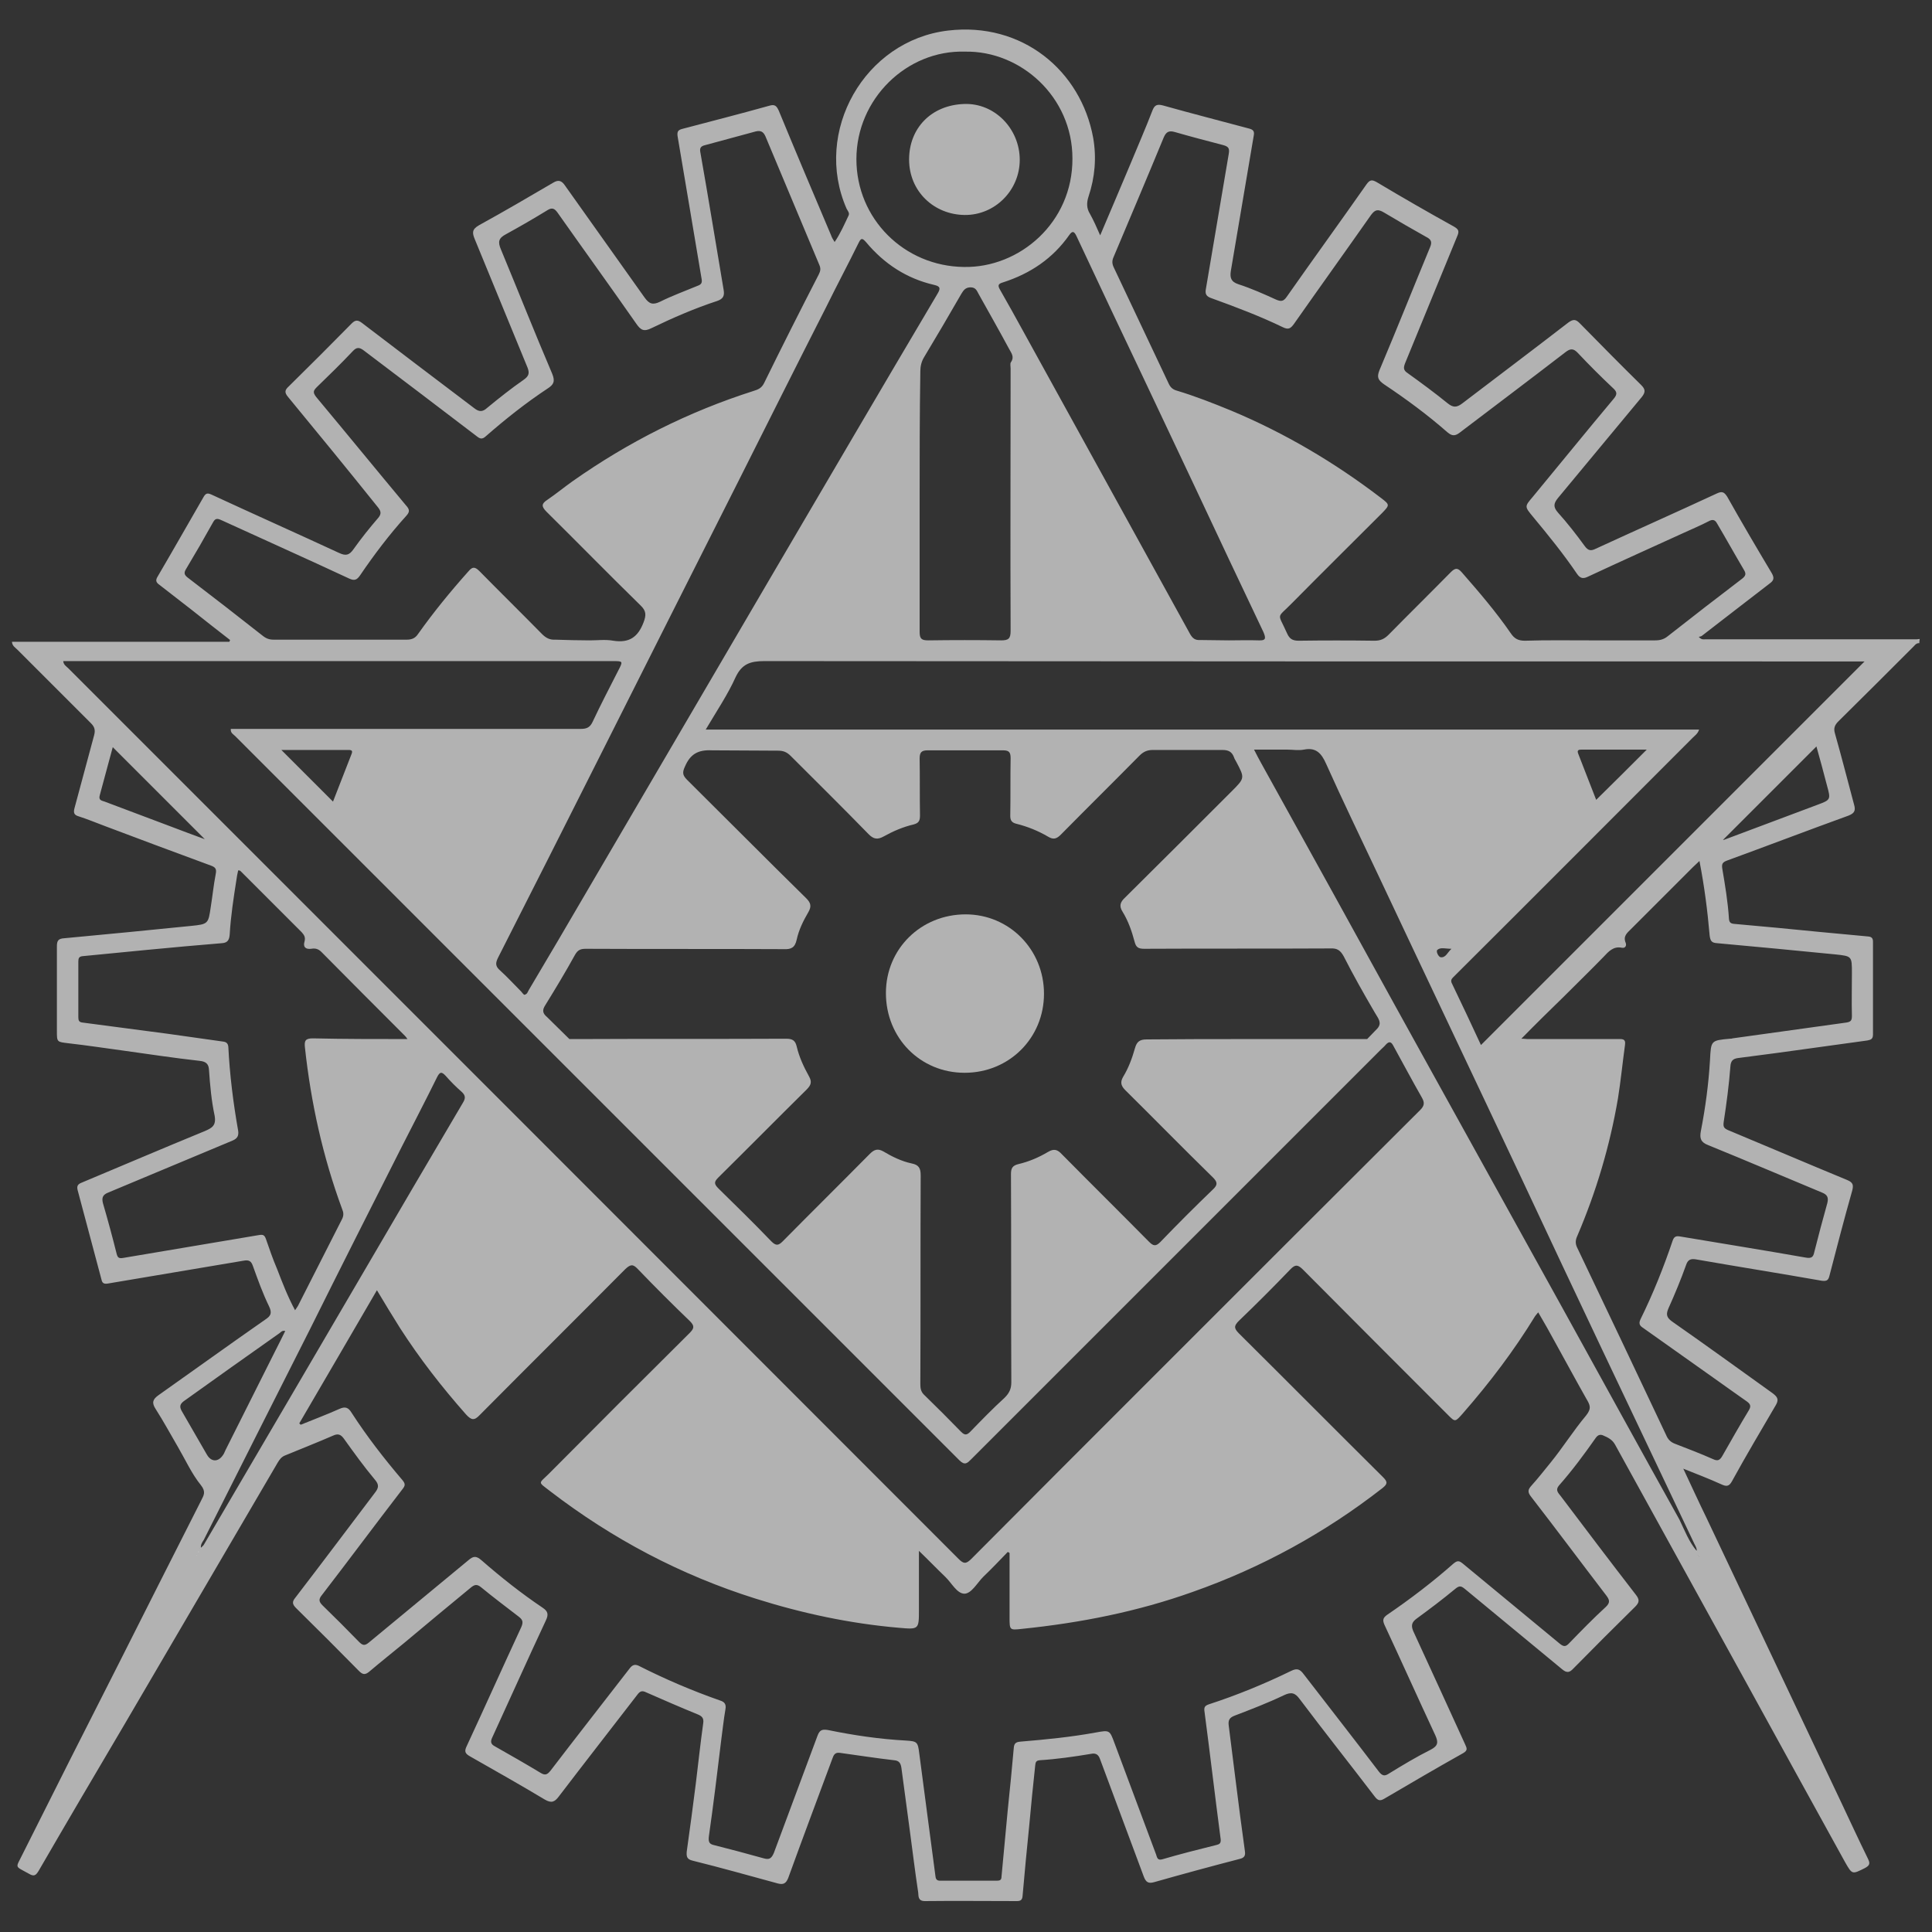 <?xml version="1.0" encoding="utf-8"?>
<!-- Generator: Adobe Illustrator 27.0.0, SVG Export Plug-In . SVG Version: 6.00 Build 0)  -->
<svg version="1.1" id="Ebene_1" xmlns="http://www.w3.org/2000/svg" xmlns:xlink="http://www.w3.org/1999/xlink" x="0px" y="0px"
	 viewBox="0 0 550 550" style="enable-background:new 0 0 550 550;" xml:space="preserve">
<rect x="0" y="0" width="550" height="550" fill="#333333" stroke="none"/>
<style type="text/css">
	.st0{fill:#B2B2B2;}
	.st1{fill:#FEFEFE;}
</style>
<g>
	<path class="st0" d="M546.4,183.1c-1-0.1-1.4,0.8-2,1.3c-7,7-14,14-21,20.9c-1.1,1.1-1.5,2-1,3.6c1.9,6.7,3.6,13.4,5.4,20.1
		c0.5,1.7,0.2,2.5-1.6,3.2c-11.6,4.2-23.1,8.6-34.6,12.8c-1.3,0.5-1.5,1-1.3,2.3c0.8,4.7,1.6,9.5,1.9,14.3c0.1,0.9,0.4,1.3,1.4,1.4
		c8.1,0.7,16.3,1.5,24.4,2.3c4.6,0.4,9.3,0.9,13.9,1.3c1,0.1,1.3,0.6,1.3,1.5c0,8.8,0,17.6,0,26.4c0,1.3-0.6,1.5-1.6,1.7
		c-5.1,0.7-10.1,1.4-15.2,2.1c-7.2,1-14.4,2-21.6,2.9c-1.5,0.2-2.1,0.8-2.2,2.5c-0.4,5.2-1.1,10.5-1.9,15.7
		c-0.2,1.4,0.1,1.8,1.2,2.3c11.3,4.7,22.5,9.5,33.9,14.2c1.7,0.7,1.9,1.4,1.5,3c-2.3,8.1-4.4,16.2-6.5,24.3
		c-0.3,1.2-0.7,1.6-2.2,1.4c-11.9-2.1-23.9-4-35.9-6.1c-1.4-0.2-2.2,0.1-2.7,1.6c-1.5,4.2-3.2,8.3-5,12.3c-0.7,1.6-0.7,2.6,1,3.8
		c9.6,6.7,19.1,13.6,28.6,20.4c1.3,1,1.9,1.7,1,3.3c-4.2,7.2-8.5,14.4-12.5,21.7c-0.9,1.7-1.7,1.6-3.2,0.9
		c-3.3-1.5-6.7-2.8-10.7-4.4c2.4,5.1,4.4,9.5,6.6,14c12.8,27,25.6,54.1,38.4,81.1c2.5,5.3,4.9,10.5,7.5,15.8c0.7,1.4,0.7,2-0.8,2.8
		c-3.6,1.8-3.6,1.9-5.6-1.6c-9.3-16.8-18.5-33.6-27.8-50.5c-12.6-22.8-25.1-45.6-37.7-68.4c-0.8-1.5-2.1-2.1-3.5-2.7
		c-0.8-0.3-1.4-0.1-2,0.7c-3.3,4.7-6.7,9.3-10.5,13.6c-1.1,1.3-0.2,2.1,0.5,3c7.1,9.4,14.2,18.8,21.4,28.1c1.1,1.4,1,2.2-0.2,3.4
		c-5.9,5.8-11.8,11.7-17.6,17.6c-1.1,1.2-1.9,1.3-3.2,0.2c-9.2-7.6-18.4-15.2-27.6-22.8c-1.1-0.9-1.6-1.1-2.8-0.1
		c-3.5,2.9-7.2,5.7-10.9,8.4c-1.4,1-1.8,1.9-1.1,3.6c5,10.8,9.9,21.6,14.8,32.3c0.5,1.1,0.8,1.7-0.6,2.5c-7.5,4.2-15,8.6-22.5,13
		c-1.2,0.7-1.8,0.4-2.6-0.6c-7.1-9.3-14.4-18.5-21.4-27.8c-1.3-1.8-2.4-2.1-4.5-1.1c-4.6,2.2-9.3,4-14,5.8c-1.6,0.6-1.9,1.4-1.7,2.9
		c0.7,5.3,1.3,10.6,2,15.9c0.8,6.6,1.7,13.2,2.6,19.8c0.2,1.3-0.2,1.9-1.5,2.2c-8.1,2.1-16.2,4.3-24.3,6.6c-1.7,0.5-2.4,0-3-1.6
		c-4.1-11.1-8.3-22.2-12.4-33.3c-0.5-1.5-1.3-1.9-2.7-1.6c-4.8,0.8-9.7,1.5-14.5,1.8c-1.1,0.1-1.2,0.6-1.3,1.5
		c-0.6,5.7-1.2,11.4-1.7,17.1c-0.7,6.7-1.3,13.4-1.9,20.1c-0.1,1.1-0.6,1.4-1.6,1.4c-8.7,0-17.5-0.1-26.2,0c-2,0-1.8-1.4-1.9-2.4
		c-0.9-5.9-1.6-11.8-2.4-17.7c-0.8-6-1.6-12-2.4-17.9c-0.2-1.2-0.6-2-2.1-2.1c-5.2-0.6-10.3-1.4-15.4-2.1c-1.5-0.2-1.8,0.7-2.2,1.8
		c-4.2,11.3-8.4,22.5-12.5,33.8c-0.6,1.5-1.3,2-2.9,1.6c-8.1-2.2-16.2-4.5-24.3-6.5c-1.7-0.4-1.8-1.2-1.7-2.6
		c0.9-6.5,1.8-13,2.6-19.5c0.7-5.7,1.3-11.4,2.1-17.1c0.2-1.4-0.4-2-1.7-2.5c-4.9-2-9.7-4.1-14.5-6.2c-1.2-0.6-1.8-0.4-2.6,0.7
		c-7.4,9.6-14.9,19.2-22.3,28.9c-1.2,1.6-2.1,2-4,0.9c-7-4.2-14.1-8.2-21.3-12.3c-1.4-0.8-1.7-1.4-0.9-3
		c5.2-11.2,10.3-22.6,15.5-33.8c0.7-1.6,0.3-2.2-0.9-3.1c-3.5-2.7-7.1-5.4-10.5-8.2c-1.2-1-1.9-0.8-2.9,0
		c-6.3,5.2-12.6,10.4-18.9,15.7c-3.4,2.8-6.8,5.5-10.1,8.3c-1.2,1-1.9,0.8-2.9-0.2c-5.9-6-11.9-12-17.9-17.9c-1.1-1.1-1.2-1.8-0.2-3
		c7.6-9.9,15.1-19.9,22.6-29.8c1.1-1.4,1.3-2.3,0-3.8c-3.1-3.7-5.9-7.6-8.7-11.5c-0.9-1.3-1.7-1.7-3.2-1c-4.6,2-9.2,3.8-13.8,5.7
		c-0.9,0.4-1.4,1.1-1.9,1.9c-14.5,24.8-29.1,49.7-43.6,74.5c-8.2,13.9-16.4,27.8-24.5,41.8c-0.8,1.3-1.3,1.7-2.8,0.8
		c-4.1-2.3-3.8-1.4-1.8-5.5c9-18,18.1-36,27.2-53.9c7.9-15.7,15.8-31.3,23.7-46.9c0.7-1.4,1.4-2.4-0.1-4.3
		c-2.6-3.2-4.4-7.2-6.5-10.8c-2.1-3.6-4.1-7.3-6.4-10.9c-1.1-1.7-0.9-2.7,0.8-3.9c10.2-7.2,20.3-14.5,30.5-21.6c1.5-1,1.9-1.8,1-3.7
		c-1.8-3.7-3.2-7.6-4.6-11.5c-0.5-1.4-1.1-1.8-2.7-1.5c-12.9,2.2-25.7,4.3-38.6,6.5c-1.2,0.2-1.6-0.2-1.8-1.1
		c-2.3-8.5-4.5-17-6.8-25.5c-0.3-1.2,0.1-1.7,1.1-2.1c11.7-4.9,23.4-9.9,35.1-14.7c2.1-0.9,3.3-1.6,2.8-4.4c-0.9-4.2-1.3-8.6-1.6-13
		c-0.1-1.7-0.8-2.4-2.7-2.6c-7.2-0.8-14.4-1.9-21.6-2.9c-5.2-0.7-10.4-1.5-15.7-2.1c-3.3-0.4-3.3-0.3-3.3-3.5c0-8,0-16.1,0-24.1
		c0-1.6,0.4-2.2,2.1-2.3c12-1.1,24-2.3,36-3.5c5-0.5,5-0.6,5.7-5.4c0.5-3.1,0.8-6.2,1.4-9.3c0.3-1.5,0-2-1.4-2.5
		c-10.1-3.7-20.2-7.5-30.3-11.3c-2.4-0.9-4.8-1.9-7.3-2.7c-1.4-0.4-1.5-1.1-1.2-2.3c1.9-6.9,3.7-13.9,5.6-20.8
		c0.4-1.5,0.1-2.4-0.9-3.4c-7-7-14-14-21-21c-0.6-0.6-1.4-1-1.5-2.2c20.7,0,41.3,0,61.9,0c0.1-0.2,0.1-0.3,0.2-0.5
		c-3.6-2.8-7.2-5.6-10.7-8.4c-3.1-2.4-6.3-4.9-9.4-7.3c-1-0.7-1.2-1.3-0.5-2.4c4.4-7.5,8.7-15.1,13.1-22.7c0.6-1,1.1-1.1,2.2-0.6
		c12.1,5.6,24.2,11,36.3,16.6c1.9,0.9,2.9,0.7,4.1-1c2.2-3.1,4.6-6.1,7.1-9c1-1.2,0.7-2-0.2-3.1C99,133.7,90.5,123.3,82,113
		c-1.1-1.3-0.9-2,0.2-3c6-5.9,12-11.9,17.9-17.9c1-1,1.7-1.1,2.9-0.2c10.6,8.1,21.3,16.2,32,24.3c1.4,1.1,2.4,1.1,3.7-0.1
		c3.4-2.8,6.8-5.5,10.4-8c1.4-1,1.7-1.8,1.1-3.4c-5-12.2-10-24.3-15-36.5c-0.8-1.9-0.9-2.9,1.2-4.1c7.1-3.9,14.1-8,21.1-12.1
		c1.5-0.9,2.4-0.6,3.4,0.9c7.5,10.6,15.1,21.2,22.6,31.8c1.3,1.8,2.3,2.2,4.4,1.2c3.4-1.7,7-3,10.6-4.5c1.1-0.4,1.5-0.8,1.2-2.2
		c-2.3-13.5-4.5-27-6.8-40.4c-0.2-1.4,0.2-1.8,1.3-2.1c8.3-2.2,16.6-4.3,24.8-6.6c1.6-0.5,2.1,0.1,2.7,1.4
		c4.9,11.9,9.9,23.7,14.9,35.5c0.2,0.6,0.5,1.1,1,1.9c1.7-2.5,2.8-5.1,4-7.6c0.3-0.7-0.3-1.3-0.6-1.9c-9.6-21.9,5.1-47.9,28.9-50.7
		c21.1-2.5,37.8,11.4,41.3,30.5c1,5.7,0.5,11.3-1.3,16.7c-0.6,1.8-0.6,3.4,0.4,5c1,1.8,1.9,3.8,2.9,6.1c3-7,5.8-13.7,8.6-20.3
		c2.1-5.1,4.3-10.1,6.3-15.3c0.6-1.5,1.3-1.8,2.9-1.4c8.2,2.3,16.4,4.4,24.6,6.6c1.1,0.3,1.6,0.7,1.3,2.1
		c-2.2,12.8-4.3,25.6-6.5,38.4c-0.3,1.9,0,3.1,2.1,3.8c3.7,1.2,7.3,2.8,10.8,4.4c1.4,0.6,2.1,0.5,3-0.8c7.5-10.7,15.2-21.3,22.7-32
		c1-1.4,1.6-1.4,3-0.6c7.2,4.3,14.5,8.5,21.9,12.6c1.2,0.7,1.6,1.2,1,2.6c-5,12.1-9.9,24.2-14.9,36.3c-0.5,1.3-0.5,2,0.7,2.8
		c3.9,2.8,7.7,5.6,11.4,8.6c1.5,1.2,2.5,1.3,4.1,0.1c10.1-7.7,20.2-15.3,30.3-23.1c1.4-1,2.1-0.9,3.2,0.2
		c5.8,5.9,11.6,11.8,17.5,17.6c1.2,1.2,1.3,2,0.2,3.4c-8,9.6-15.9,19.2-23.9,28.8c-1.2,1.5-1.4,2.5,0,4.1c2.7,3,5.2,6.2,7.6,9.5
		c1,1.4,1.8,1.5,3.2,0.8c11.5-5.3,23-10.4,34.4-15.7c1.5-0.7,2.1-0.5,3,0.9c4.1,7.3,8.4,14.6,12.7,21.8c0.8,1.4,0.5,2.1-0.6,2.9
		c-6.4,4.9-12.8,9.9-19.3,14.9c-0.2,0.2-0.6,0.2-0.9,0.3c0.8,0.9,1.4,0.7,1.8,0.7c20.1,0,40.2,0,60.2,0c0.3,0,0.6-0.1,0.9-0.1
		C546.4,182.5,546.4,182.8,546.4,183.1z M57.2,440.6c0.3-0.3,0.6-0.5,0.8-0.8c7.9-13.5,15.9-27.1,23.8-40.6
		c11.9-20.3,23.8-40.7,35.7-61c4.8-8.1,9.5-16.2,14.3-24.3c0.8-1.3,0.7-2.1-0.4-3.1c-1.6-1.4-3.1-2.9-4.5-4.5
		c-1.2-1.3-1.7-1.2-2.5,0.4c-3.3,6.7-6.7,13.2-10.1,19.9c-8.7,17.2-17.4,34.4-26,51.7c-10.1,20-20.2,40-30.3,60.1
		C57.6,439,57.1,439.7,57.2,440.6c-0.2,0-0.4,0.1-0.2,0.3C57.1,440.8,57.1,440.7,57.2,440.6z M483,441.5c0,0.1,0,0.1,0.1,0.2
		c0,0,0.1,0,0.1,0C483.1,441.7,483,441.6,483,441.5c0.1-0.7-0.3-1.3-0.6-1.9c-8.8-18.5-17.6-37.1-26.4-55.6c-7.6-16-15.1-32-22.6-48
		c-13.7-29.1-27.5-58.1-41.2-87.2c-4.9-10.4-10-20.9-14.7-31.4c-1.3-2.9-2.8-4.7-6.3-4c-1.6,0.3-3.2,0-4.8,0c-3,0-6,0-9.4,0
		c0.8,1.6,1.4,2.7,2,3.8c4.3,7.8,8.6,15.5,12.9,23.3c11.2,20.2,22.3,40.5,33.5,60.7c13.2,23.9,26.5,47.8,39.7,71.7
		c11,19.9,21.9,39.8,33,59.7C479.6,435.7,480.8,438.9,483,441.5z M85.2,405.2c0.1,0.1,0.3,0.3,0.4,0.4c3.7-1.5,7.4-2.9,11-4.5
		c1.7-0.8,2.6-0.4,3.5,1.1c4.4,6.8,9.3,13.1,14.5,19.2c0.8,1,0.8,1.5,0,2.5c-7.7,10-15.2,20.1-22.9,30.1c-1,1.2-1,1.9,0.1,3
		c3.5,3.4,7,6.9,10.4,10.4c1,1,1.6,1.2,2.8,0.2c9.4-7.8,18.9-15.6,28.3-23.4c1.4-1.2,2.2-1.4,3.8,0c5.5,4.8,11.3,9.4,17.4,13.5
		c1.5,1,1.7,1.9,0.9,3.6c-5.2,11.1-10.2,22.3-15.3,33.4c-0.5,1.1-0.4,1.8,0.7,2.4c4.4,2.5,8.8,5,13.1,7.6c1.3,0.8,1.9,0.5,2.8-0.6
		c7.5-9.8,15.1-19.5,22.6-29.2c0.7-0.9,1.4-1.2,2.5-0.7c7.5,3.8,15.2,7.1,23.2,9.9c1.3,0.4,1.8,1.1,1.5,2.6
		c-0.5,2.9-0.8,5.9-1.2,8.8c-1.1,9.1-2.2,18.2-3.5,27.3c-0.2,1.7,0.2,2.2,1.6,2.5c4.7,1.2,9.3,2.4,13.9,3.7c1.7,0.5,2.3,0.1,3-1.5
		c4.1-11.1,8.3-22.2,12.4-33.3c0.6-1.6,1.2-2,3-1.7c7.3,1.5,14.7,2.6,22.2,3c3.2,0.2,3.4,0.4,3.8,3.7c1.5,11.7,3.1,23.3,4.6,34.9
		c0.1,1,0.5,1.3,1.4,1.3c5.4,0,10.7,0,16.1,0c0.8,0,1.3-0.2,1.3-1.1c0.6-6.4,1.2-12.8,1.8-19.2c0.6-5.8,1.2-11.7,1.7-17.5
		c0.1-1.4,0.7-1.7,2-1.8c7.2-0.6,14.3-1.3,21.4-2.6c3.9-0.7,3.9-0.7,5.3,3.1c3.9,10.5,7.9,21.1,11.8,31.6c0.3,0.9,0.4,1.8,1.8,1.4
		c5.1-1.5,10.3-2.8,15.5-4.1c0.8-0.2,1.2-0.5,1.1-1.6c-1.6-12.1-3-24.2-4.6-36.3c-0.2-1.3,0.1-1.7,1.2-2.1c8-2.6,15.8-5.8,23.4-9.5
		c1.8-0.9,2.6-0.5,3.7,1c7.1,9.2,14.3,18.4,21.3,27.6c1,1.3,1.7,1.4,2.9,0.6c3.9-2.4,7.9-4.8,11.9-6.8c2.1-1.1,2.2-2.1,1.3-4.1
		c-4.9-10.5-9.6-21-14.5-31.5c-0.6-1.4-0.3-2,0.8-2.8c6.6-4.5,12.9-9.3,18.9-14.6c1.1-0.9,1.6-0.8,2.6,0
		c9.2,7.6,18.4,15.2,27.6,22.8c1.2,1,1.8,0.9,2.8-0.2c3.4-3.5,6.7-6.9,10.3-10.2c1.4-1.3,1.1-2.1,0.1-3.4
		c-7.2-9.4-14.2-18.8-21.4-28.1c-1-1.3-0.8-2,0.2-3.1c1.9-2.1,3.6-4.3,5.4-6.5c3.5-4.3,6.5-9.1,10.1-13.4c1.7-2.1,1.1-3.1,0.1-4.8
		c-3-5.3-5.9-10.7-8.9-16.1c-1.5-2.8-3.1-5.6-4.8-8.5c-0.4,0.5-0.7,0.8-0.9,1.1c-6,9.8-12.9,18.9-20.5,27.6
		c-2.3,2.6-2.2,2.6-4.4,0.4c-13.7-13.7-27.4-27.4-41.1-41.2c-1.4-1.4-2.2-1.7-3.7-0.1c-4.8,5-9.7,9.9-14.6,14.6
		c-1.4,1.4-1.5,2.1,0,3.6c13.7,13.6,27.3,27.3,41,40.9c1.3,1.3,1.4,1.9-0.1,3.1c-16.4,12.8-34.5,22.7-54.1,29.6
		c-15.7,5.6-31.9,8.8-48.5,10.5c-3.6,0.4-3.6,0.4-3.6-3.3c0-6.1,0-12.2,0-18.3c-0.2-0.1-0.3-0.2-0.5-0.3c-2.3,2.4-4.6,4.8-7,7.1
		c-1.7,1.7-3.3,4.7-5.3,4.8c-2.2,0-3.7-3.1-5.5-4.8c-2.4-2.3-4.7-4.7-7.5-7.4c0,6,0,11.3,0,16.7c0,5.7,0,5.7-5.7,5.2
		c-13.9-1.2-27.5-4.1-40.8-8.3c-21.3-6.7-40.8-17-58.5-30.6c-3.6-2.8-3.3-2-0.3-5c13.3-13.4,26.6-26.7,40-40c1.3-1.3,1.5-2,0.1-3.4
		c-5-4.8-10-9.8-14.8-14.8c-1.4-1.5-2.1-1.4-3.6,0c-13.8,13.9-27.6,27.6-41.4,41.5c-1.6,1.7-2.4,1.5-3.9-0.1
		c-6.9-7.8-13.2-15.9-18.8-24.6c-2.2-3.5-4.4-7.1-6.6-10.8C100,379.9,92.6,392.5,85.2,405.2z M355.8,295.8c9.1,0,33.4,0,33.4,0
		l2.9-3c1.4-1.6,0.3-2.8-0.7-4.5c-3.1-5.3-6.1-10.6-8.9-16.1c-0.9-1.6-1.8-2.3-3.7-2.2c-17.7,0.1-35.4,0-53.1,0.1
		c-1.6,0-2.3-0.4-2.7-2c-0.8-3-1.8-5.9-3.4-8.5c-1.1-1.7-0.7-2.8,0.7-4.1c10.1-10,20.2-20.1,30.3-30.2c3.8-3.8,3.8-3.8,1.3-8.5
		c-0.2-0.4-0.5-0.8-0.6-1.2c-0.6-1.6-1.6-2.1-3.3-2.1l-19.8,0c-1.6,0-2.7,0.5-3.8,1.6c-7.4,7.5-15,15-22.4,22.5
		c-1.2,1.2-2.1,1.5-3.6,0.6c-2.9-1.7-5.9-2.9-9.1-3.7c-1.2-0.3-1.7-0.9-1.7-2.2c0.1-5.5,0-11,0.1-16.5c0-1.7-0.5-2.2-2.2-2.2
		l-21.4,0c-1.9,0-2.3,0.7-2.3,2.4c0.1,5.4,0,10.7,0.1,16.1c0,1.5-0.3,2.2-1.8,2.6c-3,0.7-5.8,1.9-8.5,3.4c-1.8,1-2.9,0.8-4.3-0.6
		c-7.3-7.5-14.8-14.9-22.2-22.3c-1.1-1.1-2.1-1.5-3.6-1.5l-18.8-0.1c-4-0.2-6.2,1.1-7.7,4.6c-0.8,1.7-0.7,2.5,0.6,3.8
		c11.3,11.2,22.5,22.5,33.9,33.7c1.3,1.3,1.6,2.3,0.6,4c-1.4,2.4-2.7,5-3.3,7.8c-0.5,2.3-1.6,2.8-3.7,2.7c-18.8-0.1-37.5,0-56.3-0.1
		c-1.5,0-2.3,0.3-3.1,1.7c-2.7,4.9-5.6,9.7-8.5,14.4c-0.9,1.4-0.7,2.3,0.5,3.3l6.4,6.3h2.6c19.7-0.1,39.4,0,59.1-0.1
		c1.8,0,2.6,0.5,3,2.2c0.7,3,2,5.8,3.5,8.5c0.9,1.6,0.6,2.5-0.7,3.8c-8.4,8.3-16.7,16.7-25.1,25c-1.2,1.2-1.3,1.8,0,3.1
		c5.1,5,10.2,10,15.1,15.1c1.3,1.3,2,1.2,3.2,0c8.2-8.3,16.6-16.6,24.8-24.9c1.3-1.3,2.3-1.6,3.9-0.7c2.5,1.5,5.2,2.8,8,3.4
		c2.1,0.4,2.6,1.4,2.6,3.4c-0.1,19.8,0,39.5-0.1,59.3c0,1.2,0.1,2.2,1,3.1c3.6,3.5,7.1,7,10.6,10.6c1,1,1.6,1,2.6,0
		c3.2-3.3,6.4-6.6,9.8-9.7c1.3-1.3,1.9-2.5,1.9-4.4c-0.1-19.8,0-39.5-0.1-59.3c0-1.7,0.5-2.4,2.1-2.8c3-0.7,5.8-1.9,8.5-3.5
		c1.7-1,2.7-0.6,3.9,0.7c8.2,8.3,16.6,16.6,24.8,24.9c1.2,1.2,1.9,1.4,3.2,0.1c4.9-5.1,9.9-10.1,15-15c1.4-1.3,1.3-2.1,0-3.4
		c-8.4-8.2-16.6-16.6-24.9-24.8c-1.2-1.2-1.6-2.2-0.7-3.8c1.6-2.6,2.6-5.4,3.4-8.2c0.5-1.8,1.3-2.5,3.3-2.5
		C336,295.8,345.9,295.8,355.8,295.8z M18,188.2c0.1,1.1,0.9,1.5,1.4,2c84.5,84.5,169,169,253.5,253.6c1.4,1.4,2.1,1.5,3.6,0
		c17.1-17.2,34.3-34.4,51.5-51.6c25.4-25.4,50.8-50.8,76.3-76.2c1.2-1.2,1.3-2.1,0.5-3.5c-2.8-4.9-5.4-9.8-8.1-14.7
		c-0.6-1.2-1.2-1.5-2.2-0.4c-0.4,0.5-0.9,0.9-1.3,1.3c-38.9,38.9-77.8,77.8-116.7,116.7c-1.1,1.1-1.8,1.9-3.4,0.3
		C204.4,347,135.7,278.3,66.9,209.5c-0.5-0.5-1.3-0.8-1.2-2c0.9,0,1.8,0,2.7,0c32.3,0,64.7,0,97,0c1.7,0,2.6-0.5,3.3-2
		c2.3-4.9,4.8-9.7,7.3-14.6c1.4-2.7,1.4-2.7-1.6-2.7c-51.4,0-102.8,0-154.2,0C19.5,188.2,18.8,188.2,18,188.2z M452.6,182.3
		c6.2,0,12.4,0,18.6,0c1.4,0,2.5-0.3,3.6-1.2c7-5.5,14.1-11,21.2-16.4c1-0.8,1.1-1.4,0.5-2.4c-2.6-4.4-5.1-8.9-7.7-13.3
		c-0.6-1.1-1.3-1.2-2.4-0.6c-2.3,1.2-4.7,2.2-7.1,3.3c-9,4.1-18.1,8.2-27.1,12.4c-1.4,0.7-2.3,0.7-3.3-0.8
		c-3.8-5.6-8.1-10.9-12.5-16.2c-2.4-2.9-2.4-2.9-0.1-5.6c7.7-9.3,15.3-18.7,23.1-28c1.2-1.4,0.8-2.1-0.3-3.1
		c-3.4-3.2-6.7-6.5-9.9-9.9c-1.3-1.4-2.2-1.3-3.6-0.2c-10,7.7-20.1,15.3-30.1,22.9c-1.3,1-2.2,0.9-3.4-0.1
		c-5.7-5-11.8-9.5-18.1-13.7c-1.7-1.2-2.1-2-1.3-4c4.9-11.6,9.6-23.4,14.4-35c0.6-1.4,0.4-2.2-1-2.9c-4.1-2.3-8.1-4.6-12.1-7
		c-1.7-1-2.5-0.9-3.7,0.7c-7.3,10.4-14.7,20.7-22,31.1c-0.9,1.2-1.5,1.6-3,0.9c-6.6-3.2-13.5-5.8-20.4-8.3c-1.5-0.5-1.9-1.2-1.6-2.7
		c2.2-12.8,4.3-25.6,6.5-38.4c0.3-1.7-0.2-2.1-1.6-2.5c-4.6-1.2-9.2-2.4-13.7-3.7c-1.7-0.5-2.5-0.1-3.2,1.5
		c-4.7,11.4-9.5,22.7-14.3,34.1c-0.5,1.1-0.4,2,0.1,3c5.2,11,10.4,22,15.6,33c0.5,1.1,1.2,1.7,2.3,2c5.3,1.6,10.4,3.6,15.5,5.7
		c15.3,6.4,29.5,14.8,42.7,24.9c2.5,1.9,2.4,2,0.3,4.2c-8.6,8.6-17.2,17.1-25.7,25.7c-4.5,4.6-4.1,2.5-1.4,8.6
		c0.7,1.6,1.6,2.1,3.3,2.1c7.2-0.1,14.4-0.1,21.6,0c1.7,0,2.8-0.5,4-1.7c5.9-6,11.8-11.8,17.7-17.8c1.3-1.3,2-1.3,3.2,0.1
		c4.9,5.6,9.7,11.2,13.9,17.3c1,1.5,2.1,2.1,4,2.1C440.2,182.2,446.4,182.3,452.6,182.3z M167.9,182.3c2.2,0,4.5-0.3,6.7,0.1
		c4.5,0.7,7-1,8.6-5.2c0.8-2.1,0.8-3.3-0.9-4.9c-9-8.8-17.8-17.8-26.7-26.6c-1.5-1.5-1.5-2.3,0.2-3.4c2.5-1.7,4.8-3.6,7.2-5.3
		c15.9-11.2,33-19.8,51.5-25.7c1.3-0.4,2.3-0.8,3-2.2c5.1-10.4,10.3-20.7,15.6-31c0.5-1,0.6-1.7,0.1-2.8
		C228.1,63.1,223,51,217.9,38.8c-0.6-1.3-1.3-1.7-2.7-1.4c-4.8,1.3-9.6,2.6-14.4,3.9c-1.3,0.3-1.7,0.8-1.4,2.2c2.3,13,4.4,26,6.6,39
		c0.3,1.7-0.1,2.6-1.9,3.2c-6.4,2.1-12.6,4.8-18.6,7.7c-2.2,1.1-3.1,0.6-4.4-1.3c-7.4-10.6-15-21.1-22.4-31.6
		c-0.8-1.1-1.5-1.5-2.8-0.7c-3.9,2.4-7.9,4.7-11.9,6.9c-2.1,1.1-2.3,2.2-1.4,4.3c4.9,11.8,9.6,23.7,14.6,35.4
		c0.9,2.2,0.4,3.1-1.3,4.2c-6.2,4.1-12,8.7-17.6,13.6c-1.1,1-1.7,0.7-2.7-0.1c-10.6-8.1-21.3-16.2-32-24.3c-1.3-1-2.1-1-3.2,0.2
		c-3.3,3.5-6.8,6.9-10.2,10.2c-1,1-1.2,1.5-0.2,2.8c8.6,10.3,17,20.6,25.6,30.9c0.9,1,1.2,1.7,0.1,2.9c-4.8,5.3-9.2,11.1-13.2,17
		c-0.9,1.3-1.6,1.6-3.1,0.9c-12-5.6-24.1-11-36.1-16.5c-1.1-0.5-1.9-0.9-2.6,0.4c-2.5,4.5-5.1,9-7.8,13.5c-0.6,1-0.4,1.6,0.5,2.3
		c7.2,5.5,14.3,11,21.4,16.6c1,0.8,1.9,1.1,3.1,1.1c12.6,0,25.3,0,37.9,0c1.4,0,2.4-0.4,3.2-1.6c4.4-6.2,9.3-12.2,14.4-17.9
		c1.1-1.3,1.8-1.3,3.1,0c5.9,6,11.9,11.9,17.8,17.9c1.1,1.1,2.2,1.7,3.8,1.6C161.3,182.2,164.6,182.3,167.9,182.3z M200.9,207.7
		c94.7,0,188.7,0,282.8,0c-0.4,1.2-1.2,1.7-1.8,2.3c-22.3,22.3-44.6,44.7-67,67c-0.4,0.4-0.9,0.9-1.3,1.3c-0.5,0.5-0.6,1-0.3,1.6
		c2.9,6,5.7,12,8.3,17.6c36.4-36.4,72.9-72.9,109.2-109.2c-0.5,0-1.3,0-2.2,0c-103.7,0-207.4,0-311-0.1c-4,0-6.4,0.8-8.2,4.6
		C207.2,197.7,204.1,202.3,200.9,207.7z M433.1,295.7c1,0,1.3,0.1,1.7,0.1c8.6,0,17.2,0,25.7,0c1.2,0,2.4-0.2,2.1,1.7
		c-0.7,5.1-1.2,10.2-2,15.2c-2.3,13.5-6.2,26.6-11.6,39.2c-0.5,1.1-0.6,2.1,0,3.3c8.5,17.8,16.9,35.5,25.3,53.3
		c0.5,1.2,1.2,2,2.5,2.5c3.6,1.4,7.3,2.8,10.9,4.4c1.3,0.6,1.9,0.3,2.6-0.9c2.5-4.4,5-8.8,7.6-13.1c0.7-1.2,0.3-1.8-0.7-2.5
		c-2.6-1.8-5.2-3.7-7.9-5.6c-7.1-5-14.2-10.1-21.3-15.1c-0.9-0.6-1.7-1.1-1-2.6c3.6-7.3,6.6-14.8,9.2-22.5c0.4-1.1,1-1.3,2.1-1.1
		c11.9,2,23.8,3.9,35.7,6c1.7,0.3,2.2-0.1,2.5-1.6c1.2-4.7,2.4-9.3,3.7-13.9c0.4-1.6,0-2.4-1.5-3c-10.8-4.5-21.6-9.1-32.4-13.5
		c-2.1-0.8-2.5-1.9-2.1-4c1.3-6.7,2.2-13.4,2.6-20.2c0.3-5.6,0.2-5.6,5.7-6.1c0.2,0,0.5,0,0.7-0.1c10.8-1.5,21.6-3,32.4-4.5
		c1.3-0.2,1.6-0.6,1.6-1.9c-0.1-4.1,0-8.1,0-12.2c0-4.8,0-4.8-4.7-5.3c-11.2-1.1-22.5-2.2-33.7-3.2c-1.6-0.1-1.9-0.7-2.1-2.2
		c-0.6-7-1.5-14-2.9-21.2c-0.7,0.7-1.3,1.2-1.8,1.7c-5.9,5.9-11.8,11.8-17.7,17.7c-1.1,1.1-2.3,2-1.5,3.9c0.3,0.8-0.1,1.6-1.1,1.4
		c-2.4-0.5-3.8,1.1-5.2,2.6c-3.7,3.8-7.5,7.5-11.2,11.2C441.2,287.6,437.3,291.4,433.1,295.7z M116,295.8c-0.4-0.6-0.6-0.8-0.8-1
		c-7.9-7.9-15.8-15.8-23.7-23.8c-0.9-0.9-1.8-1.1-2.9-0.9c-1.6,0.2-2.4-0.5-1.9-2.1c0.3-1.2-0.1-1.8-0.8-2.6
		c-5.7-5.7-11.4-11.4-17.1-17.1c-0.3-0.3-0.5-0.6-1-0.5c-0.2,0.9-0.4,1.8-0.5,2.7c-0.8,5.1-1.6,10.3-1.9,15.4
		c-0.1,1.4-0.4,2.5-2.2,2.6c-7.1,0.6-14.1,1.2-21.2,1.9c-6.2,0.6-12.3,1.2-18.5,1.8c-1,0.1-1.2,0.6-1.2,1.5c0,5.3,0,10.6,0,15.9
		c0,0.9,0.2,1.4,1.2,1.5c8.1,1.1,16.2,2.1,24.3,3.2c5.2,0.7,10.4,1.5,15.6,2.2c1,0.1,1.5,0.5,1.6,1.5c0.4,8,1.4,16,2.8,23.9
		c0.2,1.4-0.2,2.2-1.6,2.8c-11.8,4.9-23.6,9.9-35.4,14.8c-1.5,0.6-1.9,1.4-1.5,3c1.4,4.8,2.7,9.6,3.9,14.4c0.3,1.2,0.7,1.4,1.9,1.2
		c12.9-2.2,25.7-4.3,38.6-6.5c1.2-0.2,1.6,0,2,1.1c1,2.9,2,5.8,3.2,8.6c1.5,3.9,3,7.8,5.1,11.7c0.4-0.6,0.6-0.9,0.8-1.2
		c4.2-8.3,8.4-16.5,12.6-24.8c0.5-1,0.4-1.9,0-2.8c-5.5-14.9-8.9-30.3-10.6-46.1c-0.2-1.9,0.2-2.5,2.3-2.5
		C97.8,295.8,106.7,295.8,116,295.8z M149.2,283.2c0.9-0.1,1-0.8,1.3-1.3c2.8-4.7,5.6-9.5,8.4-14.2c20.1-34.3,40.2-68.7,60.3-103
		c15.9-27.1,31.7-54.1,47.7-81.1c0.9-1.5,0.8-2.1-1-2.5c-7.8-1.8-14.2-6-19.3-12.1c-1.2-1.4-1.5-1.2-2.2,0.2
		c-3,6.1-6.2,12.1-9.2,18.2c-8.4,16.5-16.7,33.1-25,49.6c-13.3,26.3-26.5,52.6-39.8,79c-9.5,18.9-19,37.7-28.6,56.6
		c-0.8,1.6-0.8,2.5,0.6,3.7c2.1,1.9,4,4,6,6C148.6,282.6,148.9,282.9,149.2,283.2z M349.8,182.3c2.8,0,5.7-0.1,8.5,0
		c2.1,0.1,2.1-0.6,1.4-2.3c-6.5-13.7-13-27.4-19.4-41.1c-4.8-10.2-9.7-20.5-14.5-30.7c-6.5-13.7-13-27.4-19.4-41.1
		c-0.6-1.2-1.1-1.5-2-0.2c-4.7,6.7-11.1,11-18.9,13.5c-1.4,0.4-1.5,0.9-0.8,2.1c2.3,4,4.5,8,6.7,12c15.8,28.7,31.6,57.3,47.4,86
		c0.7,1.2,1.4,1.8,2.9,1.7C344.3,182.2,347,182.3,349.8,182.3z M261.8,142.7c0,12.4,0,24.8,0,37.2c0,2,0.6,2.4,2.5,2.4
		c6.9-0.1,13.8-0.1,20.7,0c2.1,0,2.7-0.5,2.7-2.7c-0.1-24.9,0-49.8,0-74.7c0-0.6-0.2-1.4,0.1-1.8c1.1-1.6,0-2.7-0.6-3.9
		c-2.8-5.2-5.7-10.3-8.6-15.5c-0.5-0.9-0.8-1.9-2.3-1.9c-1.4,0-2,0.8-2.6,1.8c-3.5,6.1-7.1,12.2-10.7,18.2c-0.7,1.2-1,2.5-1,3.9
		C261.8,118.1,261.8,130.4,261.8,142.7z M274.7,14.7c-16.6-0.5-30.9,13.5-30.9,30.6c0,17,13.6,30.5,30.6,30.7
		c15.8,0.3,31-12.6,30.9-30.9C305.3,27.6,290.6,14.4,274.7,14.7z M81.2,378.9c-0.9-0.2-1.2,0.3-1.6,0.6
		c-9.1,6.4-18.2,12.9-27.3,19.4c-1.2,0.9-1.2,1.7-0.5,2.9c2.4,4.1,4.7,8.2,7.1,12.3c1.2,2.1,3.2,2.2,4.6,0.1c0.3-0.4,0.5-1,0.7-1.4
		c4.7-9.4,9.4-18.7,14.1-28.1C79.3,382.8,80.2,380.9,81.2,378.9z M58.3,238.9c-8.4-8.4-17.3-17.3-26.2-26.2c-1.2,4.3-2.4,9-3.7,13.7
		c-0.4,1.4,0.5,1.5,1.4,1.8c5.9,2.2,11.9,4.5,17.8,6.7C51.5,236.4,55.3,237.8,58.3,238.9z M517.1,212.5c-9,9-17.9,17.9-26.6,26.6
		c0,0,0.3,0,0.5-0.1c8.8-3.3,17.6-6.6,26.4-9.9c3.8-1.4,3.8-1.5,2.7-5.5C519.1,219.8,518.1,216,517.1,212.5z M454.4,227.7
		c4.8-4.7,9.7-9.6,14.4-14.3c-5.9,0-12.2,0-18.4,0c-0.8,0-1.6,0-1.1,1.2C451.1,219.3,452.9,223.8,454.4,227.7z M80.1,213.5
		c5,5,9.9,9.9,14.7,14.7c1.7-4.4,3.5-9,5.3-13.6c0.3-0.8,0.1-1.1-0.8-1.1C92.9,213.5,86.5,213.5,80.1,213.5z M413.2,270.1
		c-1.7,0-3.1-0.5-4,0.3c-0.5,0.4,0.3,2,0.9,2.1C411.6,272.7,412,271.2,413.2,270.1z M483.7,442.9c0-0.1,0-0.1,0-0.2
		c-0.1,0-0.1,0-0.2,0c0,0.1,0,0.1,0.1,0.2C483.6,443,483.7,443,483.7,442.9z M56.5,441.6l-0.1,0.1l0.1,0L56.5,441.6z M56.1,442.5
		l-0.1,0.1l0.1,0L56.1,442.5z"/>
	<path class="st1" d="M483.7,442.9c0,0-0.1,0-0.1,0c0,0,0-0.1-0.1-0.2c0.1,0,0.1,0,0.2,0C483.8,442.8,483.7,442.9,483.7,442.9z"/>
	<path class="st1" d="M57.2,440.6c-0.1,0.1-0.1,0.2-0.2,0.3C56.8,440.7,57,440.6,57.2,440.6C57.2,440.6,57.2,440.6,57.2,440.6z"/>
	<polygon class="st1" points="56.5,441.6 56.6,441.8 56.4,441.8 	"/>
	<path class="st1" d="M482.9,441.5c0.1,0.1,0.2,0.1,0.2,0.2c0,0-0.1,0-0.1,0C483,441.6,483,441.6,482.9,441.5
		C483,441.5,482.9,441.5,482.9,441.5z"/>
	<polygon class="st1" points="56.1,442.5 56.1,442.7 56,442.7 	"/>
	<path class="st0" d="M274.6,305.4c-12.6,0-22.4-9.9-22.4-22.7c0-12.6,10-22.4,22.7-22.4c12.4,0,22.3,10,22.3,22.6
		C297.2,295.5,287.3,305.4,274.6,305.4z"/>
	<path class="st0" d="M290.3,45.5c0,8.7-7.1,15.8-15.7,15.7c-8.7-0.1-15.8-6.7-15.8-15.8c0-8.9,6.3-15.5,15.7-15.8
		C283.2,29.3,290.3,36.7,290.3,45.5z"/>
</g>
</svg>
